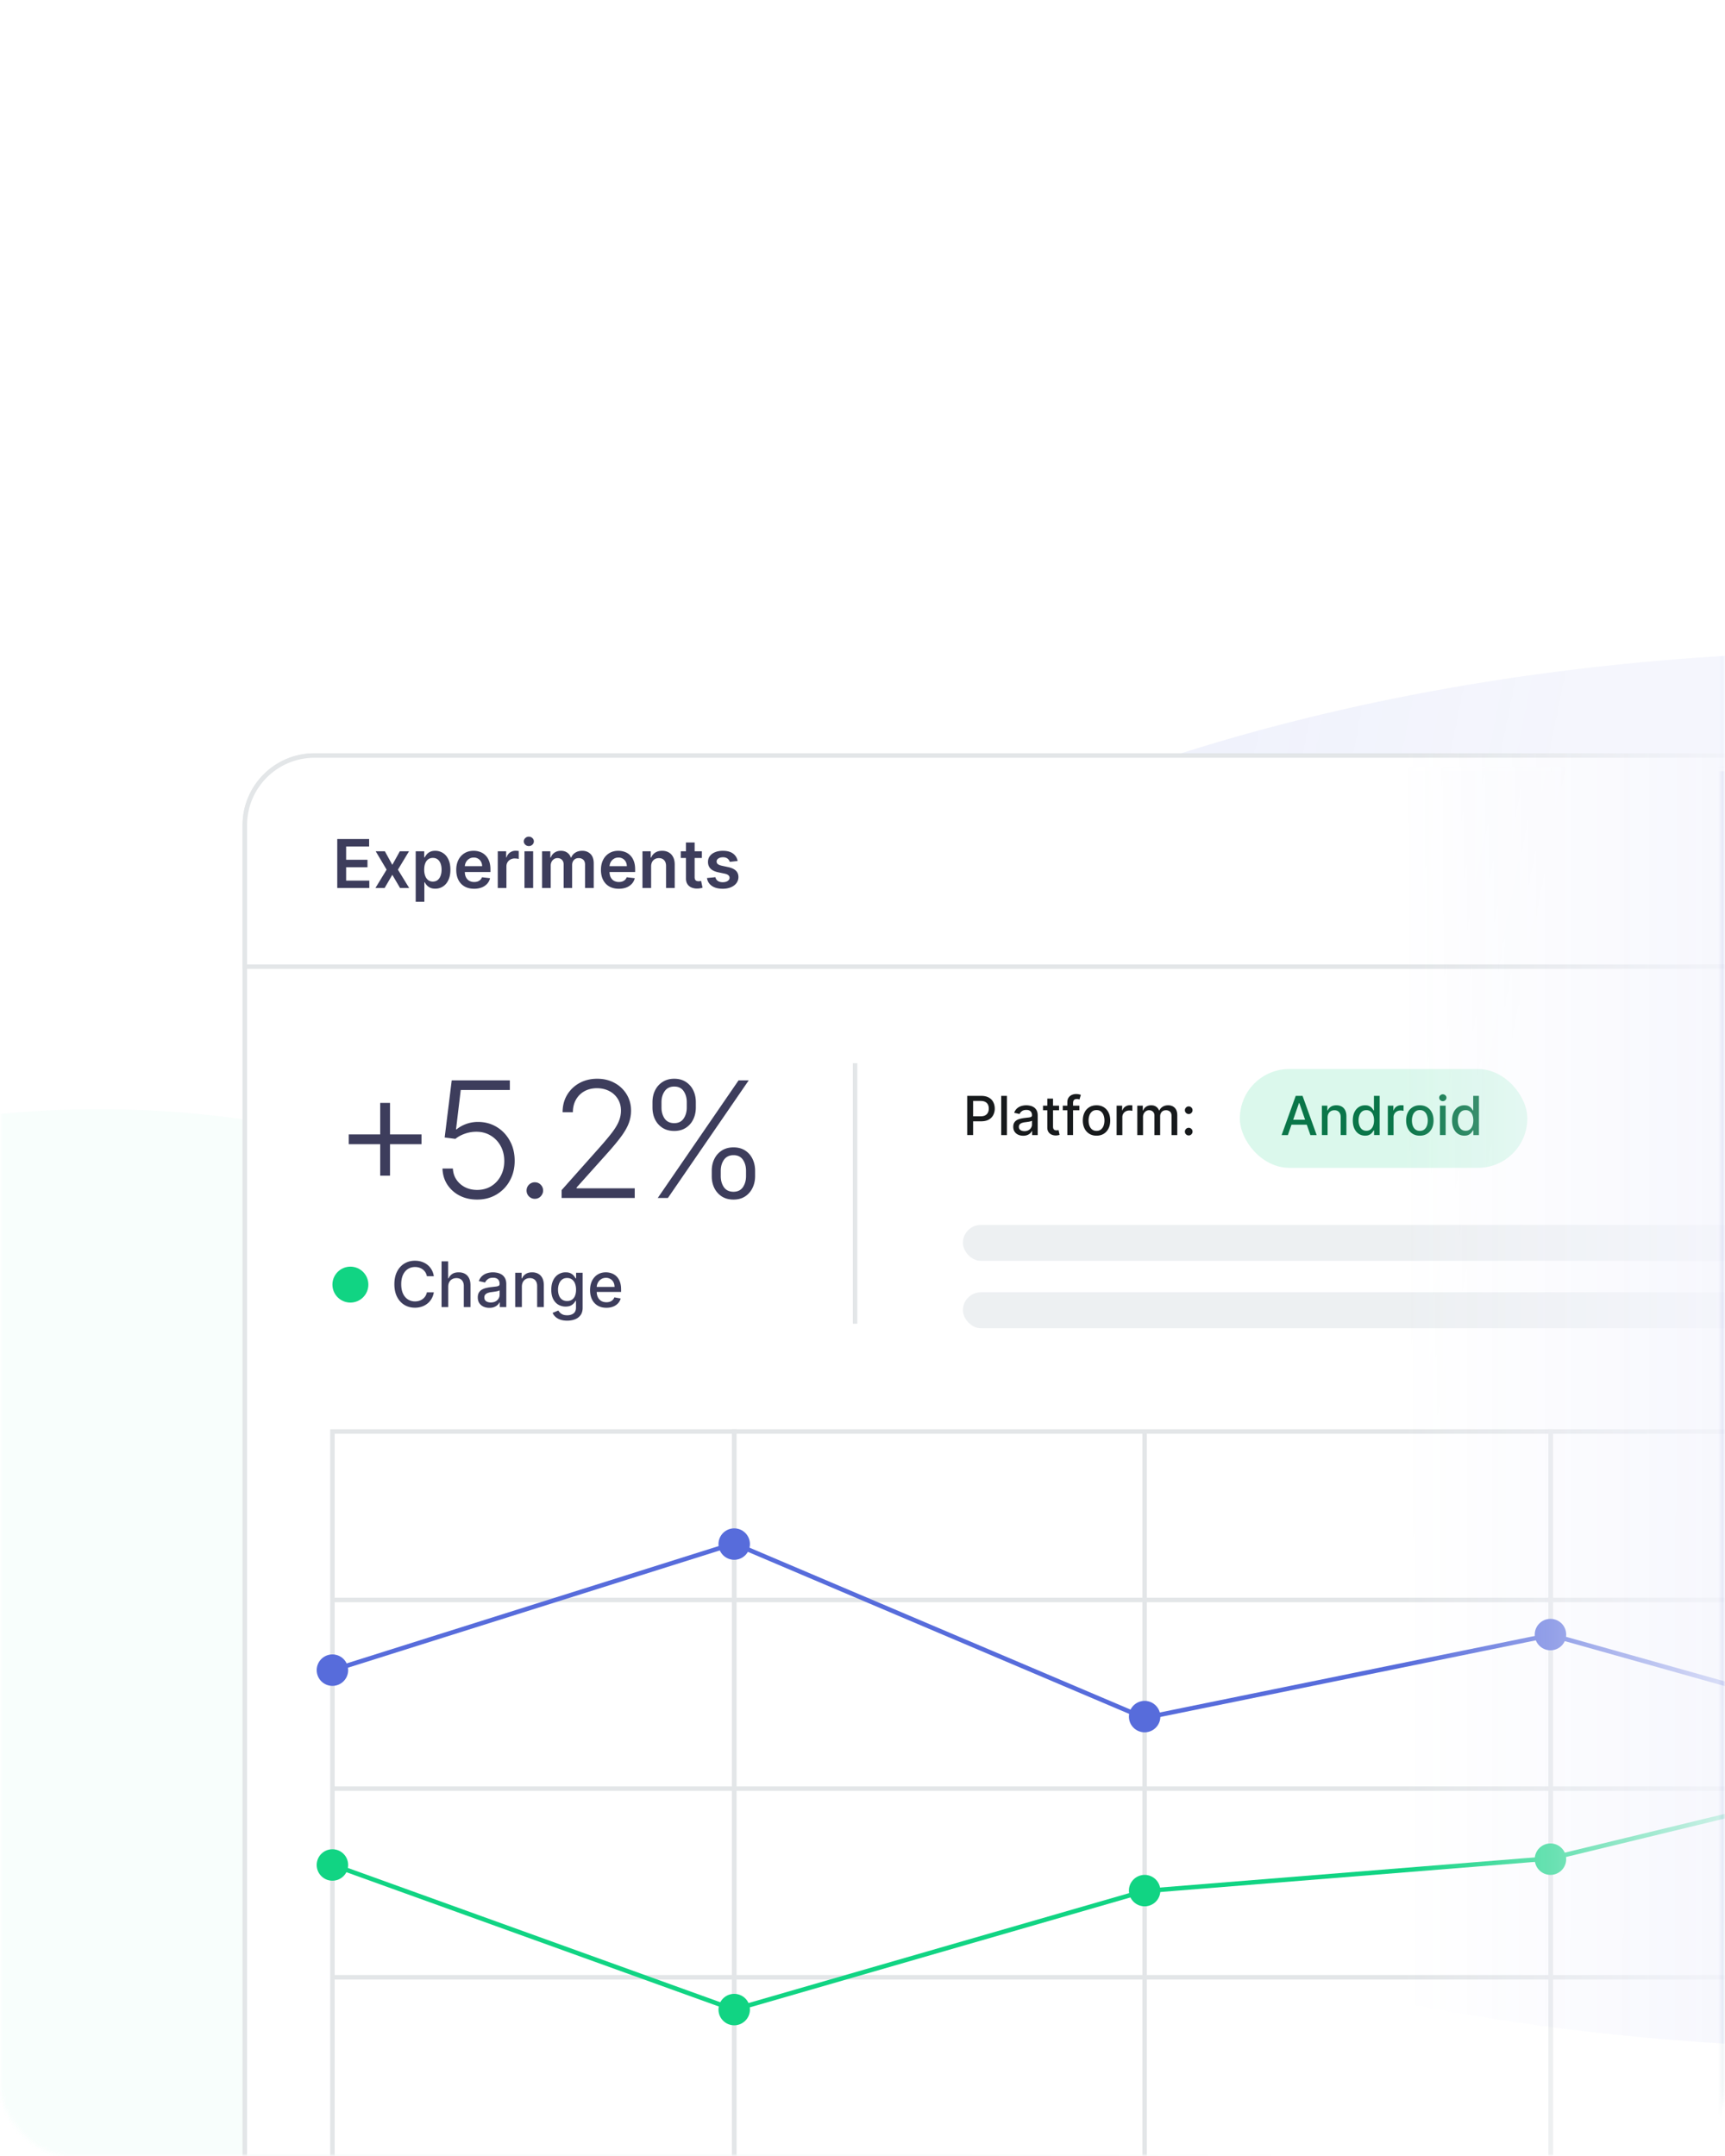 <svg width="384" height="480" fill="none" xmlns="http://www.w3.org/2000/svg"><mask id="a" style="mask-type:alpha" maskUnits="userSpaceOnUse" x="0" y="0" width="384" height="480"><rect width="384" height="480" rx="16" fill="#FCFCFD"/></mask><g mask="url(#a)"><g opacity=".06" filter="url(#b)"><ellipse cx="418" cy="300.5" rx="298" ry="155.5" fill="#576CDB"/></g><mask id="d" style="mask-type:alpha" maskUnits="userSpaceOnUse" x="0" y="97" width="384" height="431"><path d="M16 97.5h352c8.56 0 15.5 6.94 15.5 15.5v398c0 8.56-6.94 15.5-15.5 15.5H16C7.44 526.5.5 519.56.5 511V113c0-8.56 6.94-15.5 15.5-15.5Z" fill="url(#c)" stroke="#E3E6E8"/></mask><g mask="url(#d)"><g opacity=".08" filter="url(#e)"><path d="M54 186.708c0-8.837 7.163-16 16-16h560c8.837 0 16 7.163 16 16v388c0 8.836-7.163 16-16 16H70c-8.837 0-16-7.164-16-16v-388Z" fill="url(#f)"/><path d="M70 171.208h560c8.56 0 15.5 6.939 15.5 15.5v388c0 8.56-6.94 15.5-15.5 15.5H70c-8.56 0-15.5-6.94-15.5-15.5v-388c0-8.561 6.94-15.5 15.5-15.5Z" stroke="#E3E6E8"/></g><g opacity=".03" filter="url(#g)"><ellipse cx="29.066" cy="499.62" rx="240.225" ry="253.679" transform="rotate(-16.115 29.066 499.62)" fill="#11D483"/></g><g opacity=".03" filter="url(#h)"><ellipse cx="418" cy="300.5" rx="298" ry="155.5" fill="#576CDB"/></g></g><mask id="j" style="mask-type:alpha" maskUnits="userSpaceOnUse" x="0" y="0" width="386" height="480"><rect width="386" height="480" rx="16" fill="url(#i)"/></mask><g mask="url(#j)"><path d="M70 168.208h560c8.56 0 15.5 6.939 15.5 15.5v388c0 8.56-6.94 15.5-15.5 15.5H70c-8.56 0-15.5-6.94-15.5-15.5v-388c0-8.561 6.94-15.5 15.5-15.5Z" fill="#fff" stroke="#E3E6E8"/><path d="M70 168.208h560c8.56 0 15.5 6.939 15.5 15.5v31.5h-591v-31.5c0-8.561 6.94-15.5 15.5-15.5Z" fill="#fff" stroke="#E3E6E8"/><path d="M75.076 197.708v-10.91h7.095v1.657h-5.119v2.962h4.752v1.656h-4.752v2.978h5.162v1.657h-7.138Zm10.603-8.182 1.651 3.02 1.678-3.02h2.04l-2.466 4.091 2.509 4.091h-2.03l-1.73-2.946-1.716 2.946h-2.046l2.493-4.091-2.429-4.091h2.046Zm6.86 11.25v-11.25h1.897v1.353h.112c.1-.199.24-.41.42-.634a2.24 2.24 0 0 1 .736-.581c.309-.163.703-.245 1.182-.245a3.12 3.12 0 0 1 1.71.485c.511.32.916.794 1.215 1.422.301.625.452 1.392.452 2.301 0 .899-.147 1.662-.442 2.291-.294.628-.696 1.108-1.204 1.438a3.098 3.098 0 0 1-1.726.495c-.468 0-.857-.078-1.166-.234a2.358 2.358 0 0 1-.746-.565 3.655 3.655 0 0 1-.431-.633h-.08v4.357H92.54Zm1.892-7.159c0 .529.074.992.223 1.39.153.398.371.708.656.932.287.22.635.33 1.043.33.427 0 .784-.113 1.071-.341.288-.23.504-.545.65-.942.15-.402.224-.858.224-1.369 0-.508-.073-.959-.219-1.353-.145-.394-.362-.703-.65-.927-.287-.224-.646-.336-1.076-.336-.411 0-.761.109-1.049.325-.288.217-.506.52-.655.911-.146.391-.218.851-.218 1.38Zm11.106 4.25c-.821 0-1.529-.17-2.126-.511a3.465 3.465 0 0 1-1.369-1.459c-.319-.633-.479-1.377-.479-2.232 0-.842.16-1.581.479-2.216a3.633 3.633 0 0 1 1.353-1.492c.579-.358 1.259-.538 2.041-.538.504 0 .98.082 1.427.245.451.16.849.409 1.193.746.348.337.622.767.821 1.289.198.519.298 1.136.298 1.854v.591h-6.706v-1.3h4.858a2.083 2.083 0 0 0-.24-.985 1.746 1.746 0 0 0-.655-.687 1.844 1.844 0 0 0-.97-.251c-.394 0-.74.096-1.039.288-.298.188-.53.437-.697.746a2.142 2.142 0 0 0-.251 1.006v1.135c0 .476.087.884.261 1.225.174.338.418.597.73.778a2.19 2.19 0 0 0 1.097.266c.281 0 .535-.039.762-.117.227-.082.424-.201.591-.357.167-.156.293-.35.379-.58l1.8.202c-.114.476-.33.891-.65 1.246a3.175 3.175 0 0 1-1.214.821c-.494.192-1.059.287-1.694.287Zm5.269-.159v-8.182h1.87v1.363h.085c.149-.472.405-.836.767-1.092a2.113 2.113 0 0 1 1.252-.388c.106 0 .225.005.357.016.135.007.247.019.335.037v1.774a1.94 1.94 0 0 0-.388-.075 3.559 3.559 0 0 0-.506-.037 1.95 1.95 0 0 0-.949.229 1.678 1.678 0 0 0-.655.623c-.16.266-.24.574-.24.922v4.81h-1.928Zm5.947 0v-8.182h1.929v8.182h-1.929Zm.97-9.343c-.305 0-.568-.102-.788-.304a.977.977 0 0 1-.331-.74c0-.292.11-.538.331-.741.22-.206.483-.309.788-.309a1.1 1.1 0 0 1 .788.309.97.97 0 0 1 .331.741.98.98 0 0 1-.331.74 1.113 1.113 0 0 1-.788.304Zm2.942 9.343v-8.182h1.843v1.39h.096c.17-.469.452-.834.846-1.097.395-.267.865-.4 1.412-.4.554 0 1.021.135 1.401.405.383.266.653.63.81 1.092h.085c.181-.455.486-.817.916-1.087.433-.273.946-.41 1.539-.41.753 0 1.368.238 1.843.714.476.476.714 1.17.714 2.083v5.492h-1.933v-5.194c0-.508-.135-.879-.405-1.113-.27-.238-.6-.357-.991-.357-.465 0-.829.145-1.092.437-.259.287-.389.662-.389 1.124v5.103h-1.891v-5.274c0-.422-.128-.76-.383-1.012-.252-.252-.583-.378-.991-.378-.277 0-.529.071-.756.213a1.484 1.484 0 0 0-.544.591 1.846 1.846 0 0 0-.202.884v4.976h-1.928Zm17.084.159c-.821 0-1.529-.17-2.126-.511a3.465 3.465 0 0 1-1.369-1.459c-.319-.633-.479-1.377-.479-2.232 0-.842.16-1.581.479-2.216a3.626 3.626 0 0 1 1.353-1.492c.579-.358 1.259-.538 2.04-.538.505 0 .981.082 1.428.245.451.16.849.409 1.193.746.348.337.622.767.821 1.289.198.519.298 1.136.298 1.854v.591h-6.707v-1.3h4.858a2.07 2.07 0 0 0-.239-.985 1.753 1.753 0 0 0-.655-.687 1.844 1.844 0 0 0-.97-.251c-.394 0-.74.096-1.039.288a1.974 1.974 0 0 0-.697.746 2.142 2.142 0 0 0-.251 1.006v1.135c0 .476.087.884.261 1.225.174.338.418.597.73.778a2.19 2.19 0 0 0 1.097.266c.281 0 .535-.039.762-.117.227-.082.424-.201.591-.357.167-.156.293-.35.378-.58l1.801.202c-.114.476-.33.891-.65 1.246a3.175 3.175 0 0 1-1.214.821c-.494.192-1.059.287-1.694.287Zm7.197-4.953v4.794h-1.928v-8.182h1.843v1.39h.096c.188-.458.488-.822.9-1.092.416-.27.929-.405 1.54-.405.564 0 1.056.121 1.475.362.423.242.749.592.98 1.05.235.458.35 1.014.347 1.667v5.21h-1.929v-4.912c0-.547-.142-.974-.426-1.283-.28-.309-.669-.464-1.166-.464-.338 0-.638.075-.901.224a1.553 1.553 0 0 0-.612.634c-.146.277-.219.612-.219 1.007Zm11.298-3.388v1.491h-4.703v-1.491h4.703Zm-3.542-1.96h1.928v7.681c0 .259.039.458.118.596a.627.627 0 0 0 .319.277c.132.05.277.075.437.075.121 0 .231-.009.33-.027.103-.018.181-.034.235-.048l.324 1.508a3.663 3.663 0 0 1-1.134.191 3.128 3.128 0 0 1-1.305-.218 2.032 2.032 0 0 1-.922-.756c-.223-.341-.333-.767-.33-1.279v-8Zm11.504 4.122-1.757.192a1.434 1.434 0 0 0-.261-.501 1.309 1.309 0 0 0-.49-.378 1.787 1.787 0 0 0-.757-.144c-.401 0-.738.087-1.012.261-.27.174-.403.4-.399.677a.707.707 0 0 0 .261.581c.181.149.479.271.894.367l1.396.298c.774.167 1.349.432 1.726.794.38.362.572.836.575 1.422-.003.515-.154.97-.453 1.364-.294.391-.704.696-1.23.916-.526.22-1.129.33-1.811.33-1.002 0-1.808-.209-2.418-.628-.611-.423-.975-1.01-1.092-1.763l1.88-.181c.085.369.266.648.543.836.277.188.638.282 1.082.282.458 0 .825-.094 1.102-.282.281-.188.421-.421.421-.698a.73.73 0 0 0-.272-.581c-.177-.152-.454-.269-.831-.351l-1.395-.293c-.785-.163-1.366-.439-1.742-.826-.376-.39-.563-.884-.559-1.481-.004-.504.133-.941.41-1.31.28-.373.669-.66 1.166-.863.501-.206 1.078-.309 1.732-.309.958 0 1.713.204 2.263.613.554.408.897.96 1.028 1.656Z" fill="#3D3D5C"/><path d="M163.441 318.708h91.364v242h-91.364v-242ZM254.805 318.708h90.403v242h-90.403v-242Z" stroke="#E3E6E8"/><path d="M345.205 318.708h93.288v242h-93.288v-242ZM74 318.708h89.442v242H74.001v-242Z" stroke="#E3E6E8"/><path stroke="#E3E6E8" stroke-width=".5" d="M74.251 355.958h551.5v.5h-551.5zM74.251 397.958h550.721v.5H74.251zM74.251 439.958h549.721v.5H74.251z"/><path d="m73.962 415.15 89.433 32.251 91.364-26.389 90.474-7.278L483.5 380.208" stroke="#11D483"/><path d="m73.941 371.872 89.474-28.223 91.336 38.82 90.53-18.478 77.001 21.641" stroke="#576CDB"/><circle cx="163.441" cy="343.765" r="3.5" fill="#576CDB"/><circle cx="74.001" cy="371.834" r="3.502" fill="#576CDB"/><circle cx="74" cy="415.208" r="3.502" fill="#11D483"/><circle cx="163.441" cy="447.401" r="3.5" fill="#11D483"/><circle cx="254.805" cy="420.915" r="3.5" fill="#11D483"/><circle cx="345.148" cy="413.914" r="3.501" fill="#11D483"/><circle cx="254.805" cy="382.175" r="3.5" fill="#576CDB"/><circle cx="345.149" cy="363.914" r="3.5" fill="#576CDB"/><path d="M84.636 261.747V245.55h2.186v16.197h-2.186Zm-7.005-7.005v-2.186h16.197v2.186H77.631Zm28.591 12.324c-1.458 0-2.762-.294-3.912-.883a7.181 7.181 0 0 1-2.736-2.454c-.673-1.04-1.031-2.229-1.074-3.567h2.314c.077 1.389.622 2.531 1.636 3.426 1.015.887 2.272 1.33 3.772 1.33 1.167 0 2.207-.277 3.119-.831a5.854 5.854 0 0 0 2.135-2.301c.52-.98.78-2.084.78-3.311-.009-1.279-.286-2.404-.831-3.375a6.02 6.02 0 0 0-2.225-2.302c-.929-.553-1.973-.83-3.132-.83a7.467 7.467 0 0 0-2.582.434c-.844.298-1.547.682-2.11 1.151l-2.39-.307 1.572-12.72h12.938v2.147h-10.931l-1.048 8.758h.128c.58-.486 1.283-.883 2.109-1.189a7.616 7.616 0 0 1 2.647-.461c1.542 0 2.927.371 4.154 1.113 1.236.741 2.212 1.764 2.928 3.068.724 1.295 1.087 2.787 1.087 4.474 0 1.654-.363 3.132-1.087 4.436a8.017 8.017 0 0 1-2.966 3.069c-1.253.75-2.685 1.125-4.295 1.125Zm12.837-.167c-.502 0-.937-.179-1.304-.537a1.805 1.805 0 0 1-.536-1.304c0-.511.179-.946.536-1.304a1.808 1.808 0 0 1 1.304-.536c.512 0 .946.179 1.304.536.358.358.537.793.537 1.304 0 .333-.085.64-.255.921a1.876 1.876 0 0 1-.665.677 1.77 1.77 0 0 1-.921.243Zm5.964-.191v-1.752l8.552-9.613c1.117-1.262 2.016-2.34 2.698-3.235.681-.895 1.176-1.721 1.483-2.48a6.107 6.107 0 0 0 .473-2.365c0-.997-.235-1.866-.704-2.608a4.724 4.724 0 0 0-1.904-1.751c-.81-.418-1.722-.627-2.736-.627-1.074 0-2.016.23-2.825.691a4.844 4.844 0 0 0-1.867 1.892c-.443.801-.665 1.721-.665 2.761h-2.288c0-1.449.332-2.732.997-3.848a7.19 7.19 0 0 1 2.749-2.646c1.167-.64 2.488-.959 3.963-.959 1.457 0 2.753.315 3.886.946a6.973 6.973 0 0 1 2.672 2.544c.648 1.074.972 2.275.972 3.605a7.87 7.87 0 0 1-.512 2.8c-.332.903-.907 1.909-1.726 3.017-.818 1.108-1.951 2.463-3.4 4.065l-6.495 7.249v.166h12.951v2.148h-16.274Zm33.417-4.858v-1.189c0-.98.196-1.863.588-2.647a4.591 4.591 0 0 1 1.674-1.879c.725-.46 1.586-.69 2.583-.69 1.005 0 1.866.23 2.582.69a4.527 4.527 0 0 1 1.649 1.879c.384.784.576 1.667.576 2.647v1.189c0 .98-.196 1.862-.589 2.646a4.634 4.634 0 0 1-1.649 1.879c-.716.46-1.572.691-2.569.691-1.014 0-1.884-.231-2.608-.691a4.732 4.732 0 0 1-1.662-1.879c-.384-.784-.575-1.666-.575-2.646Zm2.007-1.189v1.189c0 .963.234 1.785.703 2.467.477.673 1.189 1.01 2.135 1.01.92 0 1.615-.337 2.084-1.01.468-.682.703-1.504.703-2.467v-1.189c0-.963-.23-1.782-.691-2.455-.46-.682-1.159-1.023-2.096-1.023-.929 0-1.637.341-2.122 1.023-.478.673-.716 1.492-.716 2.455Zm-15.201-14.088v-1.189c0-.98.196-1.862.588-2.647a4.609 4.609 0 0 1 1.675-1.866c.725-.469 1.585-.703 2.583-.703 1.005 0 1.866.234 2.582.703a4.54 4.54 0 0 1 1.649 1.866c.384.785.575 1.667.575 2.647v1.189c0 .98-.196 1.866-.588 2.659a4.54 4.54 0 0 1-1.649 1.866c-.716.46-1.572.691-2.569.691-1.015 0-1.884-.231-2.608-.691a4.636 4.636 0 0 1-1.662-1.866c-.384-.793-.576-1.679-.576-2.659Zm2.007-1.189v1.189c0 .963.235 1.785.704 2.467.477.673 1.189 1.01 2.135 1.01.92 0 1.615-.337 2.083-1.01.469-.682.703-1.504.703-2.467v-1.189c0-.963-.23-1.782-.69-2.455-.46-.682-1.159-1.023-2.096-1.023-.929 0-1.637.341-2.123 1.023-.477.673-.716 1.492-.716 2.455Zm-.83 21.324 17.987-26.182h2.263l-17.988 26.182h-2.262ZM96.575 284.129h-1.55a2.374 2.374 0 0 0-.93-1.516 2.577 2.577 0 0 0-.791-.398 3.103 3.103 0 0 0-.92-.134c-.586 0-1.112.148-1.576.442-.46.295-.825.728-1.094 1.298-.265.57-.397 1.266-.397 2.088 0 .829.132 1.528.398 2.098.268.57.634 1.001 1.098 1.293.464.291.986.437 1.566.437.322 0 .627-.043.915-.129.292-.089.555-.22.79-.393a2.378 2.378 0 0 0 .94-1.496l1.551.005c-.083.5-.243.961-.482 1.382a3.822 3.822 0 0 1-.91 1.084 4.133 4.133 0 0 1-1.263.701 4.689 4.689 0 0 1-1.55.248c-.882 0-1.668-.209-2.357-.626-.69-.421-1.233-1.023-1.63-1.805-.395-.782-.593-1.715-.593-2.799 0-1.087.2-2.02.597-2.799.398-.782.941-1.382 1.63-1.8.69-.42 1.474-.631 2.352-.631.54 0 1.044.078 1.512.234.47.152.893.378 1.267.676.375.295.685.656.93 1.084.245.424.411.909.497 1.456Zm3.206 2.337V291h-1.487v-10.182h1.467v3.789h.094c.179-.411.453-.738.821-.98.368-.242.848-.363 1.441-.363.524 0 .981.108 1.373.323.394.216.699.537.914.965.219.424.328.954.328 1.591V291h-1.486v-4.678c0-.56-.144-.995-.433-1.303-.288-.311-.689-.467-1.203-.467-.351 0-.666.074-.944.224a1.615 1.615 0 0 0-.652.656c-.155.285-.233.63-.233 1.034Zm9.157 4.703c-.484 0-.921-.089-1.312-.268a2.218 2.218 0 0 1-.93-.791c-.225-.345-.338-.767-.338-1.268 0-.43.083-.785.249-1.064.165-.278.389-.498.671-.661.282-.162.596-.285.944-.368a9.578 9.578 0 0 1 1.064-.189l1.114-.129c.285-.036.492-.094.621-.174.13-.079.194-.209.194-.388v-.034c0-.435-.122-.771-.368-1.01-.241-.238-.603-.358-1.083-.358-.501 0-.895.111-1.184.333-.285.219-.482.463-.591.731l-1.397-.318c.166-.464.407-.838.726-1.123a2.931 2.931 0 0 1 1.108-.627 4.35 4.35 0 0 1 1.318-.199c.305 0 .628.037.969.11.345.069.666.199.965.387.301.189.548.459.741.811.192.348.288.8.288 1.357V291h-1.452v-1.044h-.06c-.096.192-.24.381-.432.567-.192.185-.439.34-.741.462-.301.123-.663.184-1.084.184Zm.324-1.193c.411 0 .762-.081 1.054-.244a1.71 1.71 0 0 0 .671-.636c.155-.265.233-.549.233-.85v-.985c-.053.053-.155.103-.308.15-.149.043-.32.081-.512.114-.192.03-.379.058-.562.084l-.457.06a3.744 3.744 0 0 0-.791.184 1.356 1.356 0 0 0-.566.373c-.14.159-.209.371-.209.636 0 .368.136.647.407.836.272.185.619.278 1.04.278Zm6.911-3.51V291h-1.486v-7.636h1.427v1.243h.094c.176-.405.451-.73.825-.975.378-.245.854-.368 1.427-.368.521 0 .976.11 1.367.328.392.216.695.537.91.965.216.427.323.956.323 1.586V291h-1.486v-4.678c0-.554-.144-.986-.433-1.298-.288-.315-.684-.472-1.188-.472-.345 0-.651.074-.92.224a1.611 1.611 0 0 0-.631.656c-.152.285-.229.63-.229 1.034Zm10.083 7.557c-.607 0-1.129-.08-1.566-.239-.435-.159-.789-.369-1.064-.631a2.663 2.663 0 0 1-.617-.86l1.278-.527c.089.146.209.3.358.462.152.166.358.307.616.423.262.116.599.174 1.01.174.563 0 1.029-.138 1.397-.413.368-.272.551-.706.551-1.303v-1.501h-.094a3.387 3.387 0 0 1-.388.542 2.096 2.096 0 0 1-.686.517c-.292.146-.671.219-1.138.219a3.178 3.178 0 0 1-1.631-.423c-.481-.285-.862-.704-1.144-1.258-.278-.557-.417-1.241-.417-2.053 0-.812.137-1.508.413-2.088.278-.58.659-1.024 1.143-1.332a2.97 2.97 0 0 1 1.646-.468c.474 0 .856.08 1.148.239.292.156.519.338.681.547a4.4 4.4 0 0 1 .383.552h.109v-1.238h1.457v7.805c0 .656-.152 1.195-.457 1.616a2.7 2.7 0 0 1-1.238.935c-.517.202-1.101.303-1.75.303Zm-.015-4.37c.427 0 .789-.1 1.084-.299a1.86 1.86 0 0 0 .676-.865c.155-.377.233-.83.233-1.357 0-.514-.076-.966-.228-1.357a2.03 2.03 0 0 0-.671-.915c-.295-.222-.66-.333-1.094-.333-.448 0-.821.116-1.119.348-.298.229-.524.54-.676.935a3.715 3.715 0 0 0-.224 1.322c0 .501.077.94.229 1.318.152.377.378.672.676.885.302.212.673.318 1.114.318Zm8.745 1.501c-.753 0-1.401-.161-1.944-.482a3.278 3.278 0 0 1-1.253-1.367c-.292-.59-.437-1.281-.437-2.073 0-.783.145-1.472.437-2.069a3.403 3.403 0 0 1 1.233-1.397c.53-.334 1.15-.502 1.859-.502.431 0 .849.072 1.253.214a3.03 3.03 0 0 1 1.089.671c.322.305.575.701.761 1.188.185.484.278 1.073.278 1.765v.527h-6.07v-1.113h4.613c0-.391-.079-.738-.238-1.039a1.801 1.801 0 0 0-.671-.721 1.874 1.874 0 0 0-1.005-.264c-.417 0-.782.103-1.093.308a2.071 2.071 0 0 0-.716.796 2.294 2.294 0 0 0-.249 1.059v.87c0 .51.09.945.269 1.302.182.358.435.632.76.821.325.185.705.278 1.139.278.281 0 .538-.04.77-.119.232-.083.433-.206.602-.368a1.6 1.6 0 0 0 .388-.602l1.407.254a2.554 2.554 0 0 1-.607 1.089 2.945 2.945 0 0 1-1.089.721c-.434.169-.929.253-1.486.253Z" fill="#3D3D5C"/><circle cx="78" cy="286" r="4" fill="#11D483"/><path d="M190.349 236.708v58" stroke="#E3E6E8"/><rect x="214.349" y="272.708" width="369" height="8" rx="4" fill="#EDF0F2"/><rect x="214.349" y="287.708" width="320" height="8" rx="4" fill="#EDF0F2"/><path d="M215.307 252.708v-8.728h3.111c.679 0 1.242.124 1.688.371.446.247.78.585 1.001 1.014.222.426.333.907.333 1.441a3.08 3.08 0 0 1-.337 1.448 2.435 2.435 0 0 1-1.006 1.015c-.446.247-1.007.37-1.683.37h-2.139v-1.116h2.02c.429 0 .777-.074 1.044-.222a1.39 1.39 0 0 0 .588-.613c.125-.259.187-.553.187-.882 0-.33-.062-.623-.187-.878a1.345 1.345 0 0 0-.593-.601c-.267-.145-.619-.217-1.056-.217h-1.654v7.598h-1.317Zm8.848-8.728v8.728h-1.274v-8.728h1.274Zm3.619 8.872c-.415 0-.79-.076-1.125-.23a1.897 1.897 0 0 1-.797-.677c-.193-.296-.29-.658-.29-1.087 0-.369.071-.673.213-.912a1.59 1.59 0 0 1 .576-.567c.241-.139.511-.244.809-.315.299-.071.603-.125.912-.162l.955-.111c.244-.031.422-.081.533-.149.11-.068.166-.179.166-.332v-.03c0-.372-.105-.66-.316-.865-.207-.205-.517-.307-.929-.307-.429 0-.767.095-1.014.286a1.528 1.528 0 0 0-.507.626l-1.197-.273c.142-.397.349-.718.622-.963.275-.247.592-.426.95-.537.358-.113.735-.17 1.129-.17.262 0 .539.031.831.094.296.059.571.17.827.332.259.162.47.394.635.695.165.298.247.686.247 1.163v4.347h-1.244v-.895h-.051a1.83 1.83 0 0 1-.371.485c-.165.16-.376.292-.635.397a2.463 2.463 0 0 1-.929.157Zm.277-1.022c.352 0 .653-.07.903-.209.253-.139.445-.321.576-.546.133-.227.2-.47.2-.728v-.844a.666.666 0 0 1-.264.128 4.239 4.239 0 0 1-.439.098c-.165.025-.325.05-.482.072l-.392.051a3.185 3.185 0 0 0-.677.158 1.165 1.165 0 0 0-.486.32c-.119.136-.179.318-.179.545 0 .316.116.554.349.716.233.159.53.239.891.239Zm7.706-5.668v1.023h-3.576v-1.023h3.576Zm-2.617-1.568h1.274v6.192c0 .247.037.433.111.558a.575.575 0 0 0 .286.251c.119.043.248.064.387.064.103 0 .192-.007.269-.021l.179-.034.23 1.052a2.534 2.534 0 0 1-.827.137 2.253 2.253 0 0 1-.937-.179 1.603 1.603 0 0 1-.703-.58c-.179-.261-.269-.589-.269-.984v-6.456Zm7.141 1.568v1.023h-3.699v-1.023h3.699Zm-2.684 6.546v-7.304c0-.409.089-.749.268-1.019.179-.273.416-.476.712-.609.295-.137.616-.205.963-.205.255 0 .474.022.656.064.182.04.317.077.405.111l-.299 1.031a4.818 4.818 0 0 0-.23-.059 1.285 1.285 0 0 0-.341-.039c-.309 0-.531.077-.664.23-.131.154-.196.375-.196.665v7.134h-1.274Zm6.498.132c-.614 0-1.149-.141-1.606-.422a2.841 2.841 0 0 1-1.066-1.181c-.253-.505-.379-1.096-.379-1.772 0-.679.126-1.273.379-1.782a2.837 2.837 0 0 1 1.066-1.184c.457-.281.992-.422 1.606-.422.614 0 1.149.141 1.607.422.457.281.812.676 1.065 1.184.253.509.379 1.103.379 1.782 0 .676-.126 1.267-.379 1.772-.253.506-.608.9-1.065 1.181-.458.281-.993.422-1.607.422Zm.004-1.07c.398 0 .728-.105.989-.315.261-.21.455-.49.58-.84.127-.349.191-.734.191-1.155 0-.417-.064-.801-.191-1.15a1.88 1.88 0 0 0-.58-.848c-.261-.213-.591-.32-.989-.32-.4 0-.733.107-.997.32a1.91 1.91 0 0 0-.584.848 3.392 3.392 0 0 0-.187 1.15c0 .421.062.806.187 1.155.128.35.323.63.584.84.264.21.597.315.997.315Zm4.469.938v-6.546h1.232v1.04h.068c.119-.352.33-.629.631-.831a1.802 1.802 0 0 1 1.031-.307 5.137 5.137 0 0 1 .541.03v1.219a2.115 2.115 0 0 0-.272-.047 2.597 2.597 0 0 0-.392-.03c-.302 0-.57.064-.806.192a1.424 1.424 0 0 0-.758 1.282v3.998h-1.275Zm4.606 0v-6.546h1.223v1.065h.081c.136-.36.359-.642.669-.843.31-.205.68-.307 1.112-.307.438 0 .804.102 1.1.307a1.8 1.8 0 0 1 .66.843h.068c.157-.349.405-.627.746-.835.341-.21.747-.315 1.219-.315.594 0 1.078.186 1.453.558.378.372.567.933.567 1.683v4.39h-1.275v-4.27c0-.443-.12-.765-.362-.963a1.317 1.317 0 0 0-.865-.299c-.415 0-.737.128-.967.384-.23.253-.345.578-.345.976v4.172h-1.27v-4.351c0-.355-.111-.641-.333-.857-.221-.216-.509-.324-.865-.324a1.24 1.24 0 0 0-.669.192c-.201.125-.365.3-.49.524a1.61 1.61 0 0 0-.183.78v4.036h-1.274Zm11.445.081a.828.828 0 0 1-.601-.248.821.821 0 0 1-.251-.605c0-.233.083-.432.251-.596a.82.82 0 0 1 .601-.252.82.82 0 0 1 .601.252.805.805 0 0 1 .251.596c0 .157-.04.3-.119.431a.874.874 0 0 1-.307.306.811.811 0 0 1-.426.116Zm0-4.765a.819.819 0 0 1-.601-.251.819.819 0 0 1-.251-.601c0-.233.083-.432.251-.597a.823.823 0 0 1 .601-.251c.233 0 .433.084.601.251a.81.81 0 0 1 .251.597c0 .156-.04.3-.119.43a.876.876 0 0 1-.307.307.81.81 0 0 1-.426.115Z" fill="#171A1C"/><rect x="276" y="238" width="64" height="22" rx="11" fill="#11D483" fill-opacity=".15"/><path d="M286.696 252.708h-1.398l3.141-8.728h1.521l3.141 8.728h-1.398l-2.467-7.142h-.069l-2.471 7.142Zm.234-3.418h4.534v1.108h-4.534v-1.108Zm8.603-.469v3.887h-1.274v-6.546h1.223v1.065h.081c.15-.346.386-.625.707-.835.324-.21.732-.315 1.223-.315.446 0 .837.094 1.172.281.335.185.595.46.78.827.184.366.277.819.277 1.359v4.164h-1.274v-4.01c0-.475-.124-.846-.371-1.113-.247-.269-.587-.404-1.019-.404-.295 0-.558.064-.788.191a1.38 1.38 0 0 0-.541.563c-.131.244-.196.54-.196.886Zm8.348 4.014c-.529 0-1-.135-1.415-.404-.412-.273-.736-.661-.972-1.164-.233-.505-.349-1.112-.349-1.819 0-.708.118-1.313.354-1.816.238-.503.565-.887.98-1.155.415-.267.885-.4 1.41-.4.407 0 .733.068.98.204.25.134.444.29.58.469.139.179.247.337.324.473h.077v-3.243h1.274v8.728h-1.245v-1.019h-.106a3.41 3.41 0 0 1-.333.477 1.84 1.84 0 0 1-.588.469c-.25.134-.573.2-.971.2Zm.281-1.086c.367 0 .676-.097.929-.29.256-.196.449-.467.58-.814.133-.347.2-.75.2-1.21 0-.455-.065-.852-.196-1.193a1.759 1.759 0 0 0-.575-.797c-.253-.191-.566-.286-.938-.286-.383 0-.703.1-.959.299-.255.198-.449.47-.579.814a3.31 3.31 0 0 0-.192 1.163c0 .437.065.831.196 1.18.131.35.324.627.579.831.259.202.577.303.955.303Zm4.78.959v-6.546h1.232v1.04h.068a1.58 1.58 0 0 1 .631-.831 1.8 1.8 0 0 1 1.031-.307 5.168 5.168 0 0 1 .541.03v1.219a2.106 2.106 0 0 0-.273-.047c-.13-.02-.261-.03-.392-.03a1.66 1.66 0 0 0-.805.192 1.418 1.418 0 0 0-.554.524 1.418 1.418 0 0 0-.205.758v3.998h-1.274Zm7.128.132c-.613 0-1.149-.141-1.606-.422a2.84 2.84 0 0 1-1.065-1.181c-.253-.505-.38-1.096-.38-1.772 0-.679.127-1.273.38-1.782a2.835 2.835 0 0 1 1.065-1.184c.457-.281.993-.422 1.606-.422.614 0 1.15.141 1.607.422.457.281.812.676 1.065 1.184.253.509.38 1.103.38 1.782 0 .676-.127 1.267-.38 1.772-.253.506-.608.9-1.065 1.181-.457.281-.993.422-1.607.422Zm.005-1.07c.397 0 .727-.105.988-.315.262-.21.455-.49.58-.84.128-.349.192-.734.192-1.155a3.32 3.32 0 0 0-.192-1.15 1.871 1.871 0 0 0-.58-.848c-.261-.213-.591-.32-.988-.32-.401 0-.733.107-.997.32a1.902 1.902 0 0 0-.584.848 3.391 3.391 0 0 0-.188 1.15c0 .421.063.806.188 1.155.128.35.322.63.584.84.264.21.596.315.997.315Zm4.469.938v-6.546h1.274v6.546h-1.274Zm.643-7.556a.813.813 0 0 1-.571-.221.722.722 0 0 1-.234-.537.71.71 0 0 1 .234-.537.8.8 0 0 1 .571-.226c.222 0 .411.075.567.226a.704.704 0 0 1 .239.537c0 .207-.08.386-.239.537a.797.797 0 0 1-.567.221Zm4.795 7.683c-.528 0-1-.135-1.414-.404-.412-.273-.736-.661-.972-1.164-.233-.505-.349-1.112-.349-1.819 0-.708.117-1.313.353-1.816.239-.503.566-.887.98-1.155a2.55 2.55 0 0 1 1.411-.4c.406 0 .733.068.98.204.25.134.443.29.58.469.139.179.247.337.323.473h.077v-3.243h1.274v8.728h-1.244v-1.019h-.107a3.31 3.31 0 0 1-.332.477 1.84 1.84 0 0 1-.588.469c-.25.134-.574.2-.972.2Zm.282-1.086c.366 0 .676-.097.929-.29.255-.196.448-.467.579-.814.134-.347.2-.75.2-1.21 0-.455-.065-.852-.196-1.193a1.744 1.744 0 0 0-.575-.797c-.253-.191-.565-.286-.937-.286-.384 0-.704.1-.959.299-.256.198-.449.47-.58.814a3.31 3.31 0 0 0-.192 1.163c0 .437.066.831.197 1.18.13.35.323.627.579.831.259.202.577.303.955.303Z" fill="#0A7649"/></g></g><defs><filter id="b" x="-30" y="-5" width="896" height="611" filterUnits="userSpaceOnUse" color-interpolation-filters="sRGB"><feFlood flood-opacity="0" result="BackgroundImageFix"/><feBlend in="SourceGraphic" in2="BackgroundImageFix" result="shape"/><feGaussianBlur stdDeviation="75" result="effect1_foregroundBlur_475_1200"/></filter><filter id="e" x="14" y="130.708" width="672" height="500" filterUnits="userSpaceOnUse" color-interpolation-filters="sRGB"><feFlood flood-opacity="0" result="BackgroundImageFix"/><feBlend in="SourceGraphic" in2="BackgroundImageFix" result="shape"/><feGaussianBlur stdDeviation="20" result="effect1_foregroundBlur_475_1200"/></filter><filter id="g" x="-362.286" y="96.889" width="782.704" height="805.462" filterUnits="userSpaceOnUse" color-interpolation-filters="sRGB"><feFlood flood-opacity="0" result="BackgroundImageFix"/><feBlend in="SourceGraphic" in2="BackgroundImageFix" result="shape"/><feGaussianBlur stdDeviation="75" result="effect1_foregroundBlur_475_1200"/></filter><filter id="h" x="-30" y="-5" width="896" height="611" filterUnits="userSpaceOnUse" color-interpolation-filters="sRGB"><feFlood flood-opacity="0" result="BackgroundImageFix"/><feBlend in="SourceGraphic" in2="BackgroundImageFix" result="shape"/><feGaussianBlur stdDeviation="75" result="effect1_foregroundBlur_475_1200"/></filter><linearGradient id="c" x1="533" y1="311.439" x2="110.408" y2="227.976" gradientUnits="userSpaceOnUse"><stop offset=".48" stop-color="#2439A8" stop-opacity="0"/><stop offset=".655" stop-color="#2439A8"/></linearGradient><linearGradient id="f" x1="289.5" y1="171" x2="54" y2="469.5" gradientUnits="userSpaceOnUse"><stop offset=".276" stop-color="#2439A8"/><stop offset=".616" stop-color="#0B8E58"/></linearGradient><linearGradient id="i" x1="97.686" y1="262.2" x2="405.603" y2="262.292" gradientUnits="userSpaceOnUse"><stop offset=".696" stop-color="#FCFCFD"/><stop offset=".98" stop-color="#FCFCFD" stop-opacity="0"/></linearGradient></defs></svg>